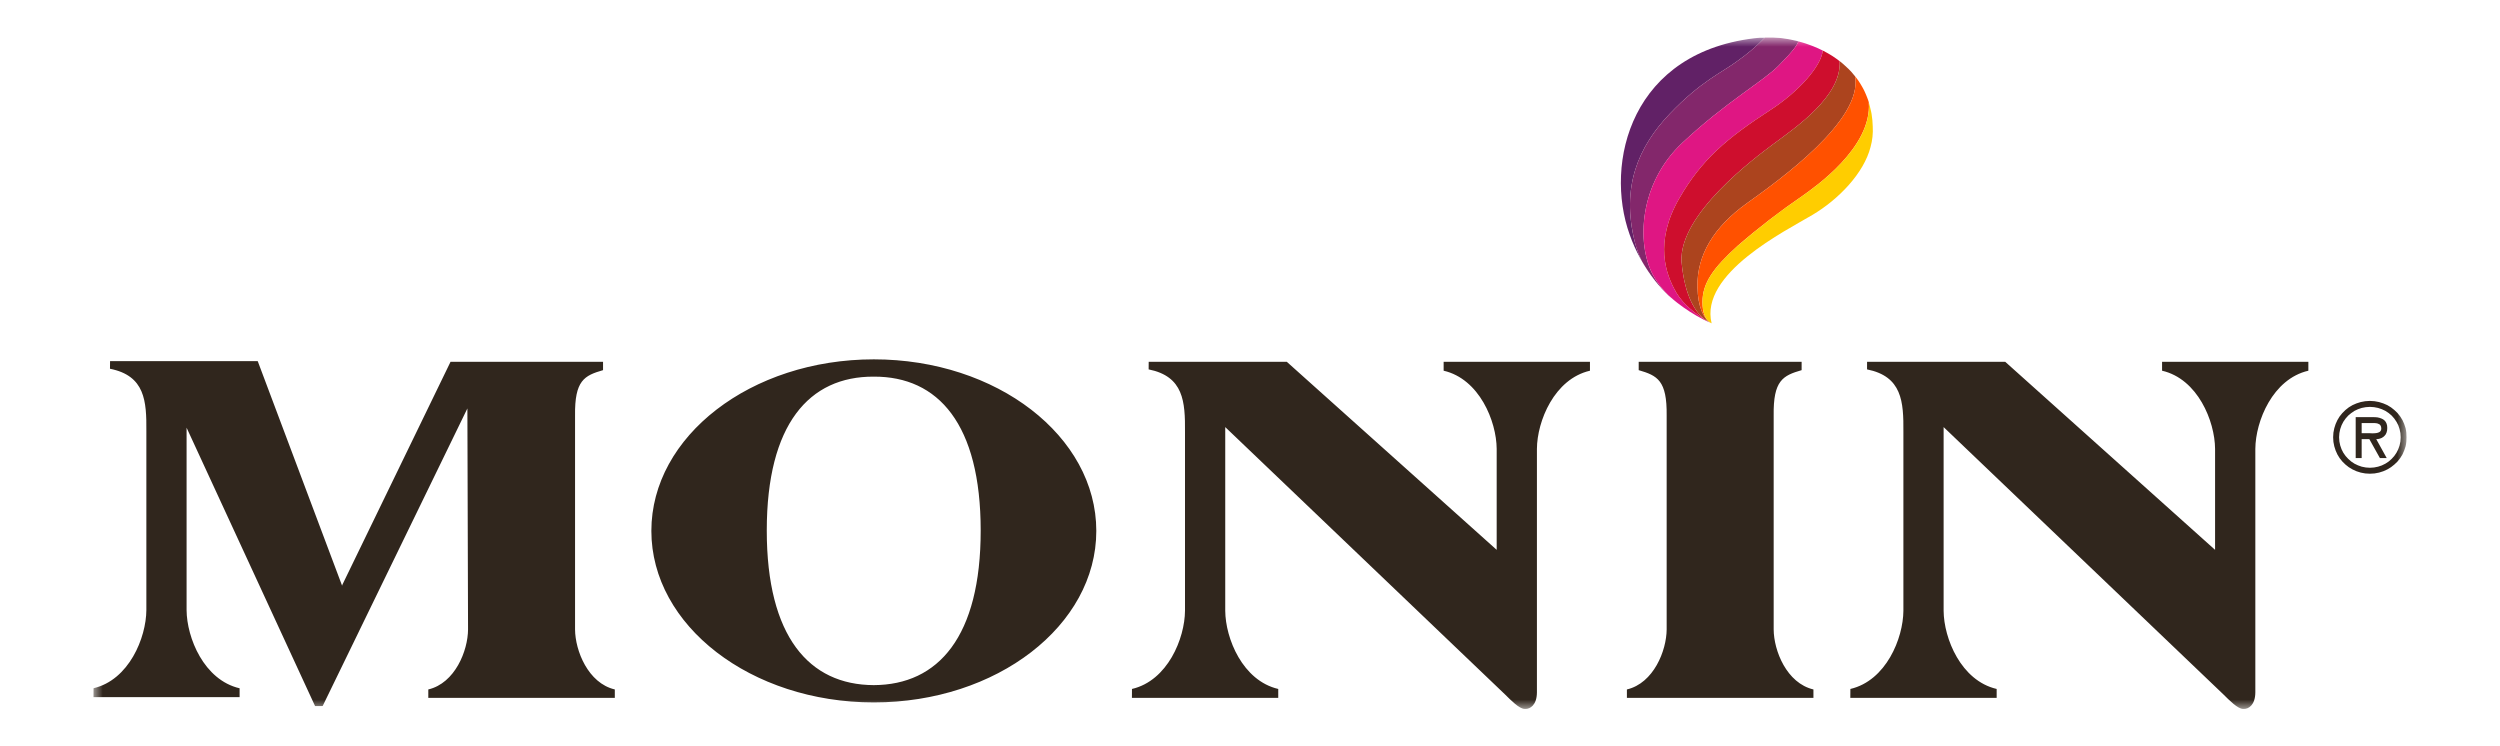 <svg width="134" height="40" viewBox="0 0 134 40" fill="none" xmlns="http://www.w3.org/2000/svg">
<g clip-path="url(#clip0_8570_9609)">
<mask id="mask0_8570_9609" style="mask-type:luminance" maskUnits="userSpaceOnUse" x="5" y="2" width="124" height="36">
<path d="M129 2H5V38H129V2Z" fill="white"/>
</mask>
<g mask="url(#mask0_8570_9609)">
<path d="M77.379 19.87C79.292 20.311 80.212 22.575 80.222 24.06V29.472L68.972 19.392H61.57L61.567 19.799C63.446 20.175 63.528 21.529 63.516 23.153V32.737C63.506 34.22 62.585 36.484 60.674 36.928L60.671 37.405H68.514V36.928C66.603 36.484 65.683 34.22 65.673 32.737V22.892L80.687 37.239C80.967 37.516 81.432 37.996 81.721 38H81.777C81.999 38.001 82.374 37.806 82.379 37.117V24.06C82.388 22.575 83.31 20.311 85.222 19.87V19.392H77.379V19.87ZM128.986 23.19L128.94 22.952L128.866 22.729L128.772 22.517L128.65 22.321L128.507 22.14L128.339 21.978L128.158 21.835L127.959 21.714L127.744 21.622L127.516 21.55L127.278 21.505L127.027 21.489L126.776 21.505L126.536 21.55L126.308 21.622L126.096 21.714L125.894 21.835L125.714 21.978L125.55 22.14L125.404 22.321L125.285 22.517L125.189 22.729L125.118 22.952L125.071 23.19L125.056 23.438L125.071 23.686L125.118 23.924L125.189 24.146L125.285 24.36L125.404 24.555L125.55 24.737L125.714 24.898L125.894 25.041L126.096 25.162L126.308 25.259L126.536 25.331L126.776 25.376L127.027 25.391L127.278 25.376L127.516 25.331L127.744 25.259L127.959 25.162L128.158 25.041L128.339 24.898L128.507 24.737L128.65 24.555L128.772 24.36L128.866 24.146L128.94 23.924L128.986 23.686L129 23.438L128.986 23.19ZM128.663 23.664L128.617 23.878L128.546 24.082L128.45 24.269L128.332 24.442L128.192 24.597L128.033 24.737L127.857 24.853L127.665 24.947L127.464 25.014L127.25 25.057L127.027 25.072L126.807 25.057L126.589 25.014L126.388 24.943L126.2 24.853L126.026 24.737L125.866 24.597L125.724 24.442L125.603 24.269L125.508 24.082L125.436 23.878L125.391 23.664L125.375 23.438L125.391 23.212L125.436 22.998L125.508 22.794L125.603 22.607L125.724 22.433L125.866 22.274L126.026 22.14L126.2 22.023L126.388 21.933L126.589 21.865L126.807 21.824L127.027 21.809L127.25 21.824L127.464 21.865L127.665 21.933L127.857 22.023L128.033 22.14L128.192 22.274L128.332 22.433L128.45 22.607L128.549 22.794L128.617 22.998L128.663 23.212L128.678 23.438L128.663 23.664ZM115.887 19.87C117.799 20.311 118.718 22.575 118.728 24.06V29.472L107.48 19.392H100.075L100.073 19.799C101.952 20.175 102.036 21.529 102.022 23.153V32.737C102.012 34.22 101.09 36.484 99.18 36.928L99.177 37.405H107.021V36.928C105.11 36.484 104.188 34.22 104.178 32.737V22.892L119.193 37.239C119.473 37.516 119.94 37.996 120.228 38H120.284C120.506 38.001 120.88 37.806 120.886 37.117V24.06C120.896 22.575 121.817 20.311 123.728 19.87V19.392H115.887V19.87ZM95.069 33.739V22.28C95.04 20.385 95.567 20.131 96.567 19.84V19.392H87.834V19.84C88.833 20.131 89.357 20.385 89.333 22.28V33.739C89.325 34.876 88.636 36.616 87.202 36.955V37.406H97.2V36.955C95.764 36.616 95.075 34.876 95.069 33.739ZM30.823 33.739V22.28C30.797 20.385 31.322 20.13 32.323 19.84V19.392H24.149L18.346 31.352L18.338 31.397L13.821 19.376L13.81 19.357H5.899L5.895 19.765C7.775 20.139 7.858 21.494 7.845 23.118V32.702C7.835 34.184 6.914 36.449 5.003 36.892L5 37.368H12.843V36.892C10.931 36.449 10.011 34.184 10.001 32.702V22.924L16.888 37.846L17.295 37.843L19.25 33.824V33.822L25.052 21.892L25.087 33.739C25.081 34.876 24.391 36.616 22.957 36.955V37.405H32.954V36.955C31.52 36.616 30.831 34.876 30.823 33.739ZM127.918 22.701L127.87 22.607L127.809 22.535L127.729 22.474L127.637 22.43L127.539 22.396L127.432 22.372L127.314 22.361L127.197 22.359H126.265V24.551H126.585V23.539H126.997L127.562 24.551H127.927L127.367 23.539L127.467 23.531L127.562 23.51L127.652 23.476L127.736 23.426L127.809 23.362L127.873 23.284L127.918 23.187L127.948 23.073L127.957 22.938L127.948 22.809L127.918 22.701ZM127.626 23.05L127.592 23.11L127.544 23.155L127.474 23.187L127.394 23.209L127.307 23.22L127.212 23.225H127.117L127.019 23.22H126.585V22.675H127.236L127.325 22.68L127.414 22.692L127.486 22.72L127.551 22.753L127.596 22.806L127.626 22.877L127.637 22.971L127.626 23.05ZM46.838 19.261C40.251 19.261 34.913 23.378 34.913 28.457C34.913 33.533 40.251 37.65 46.838 37.65C53.424 37.65 58.762 33.533 58.762 28.457C58.762 23.378 53.424 19.261 46.838 19.261ZM46.832 36.723C43.366 36.709 41.097 34.12 41.099 28.432C41.1 22.741 43.368 20.171 46.832 20.188C50.296 20.171 52.563 22.741 52.565 28.432C52.566 34.12 50.299 36.709 46.832 36.723Z" fill="#30261D"/>
<path d="M94.323 2.02C87.393 2.685 85.98 8.757 87.349 12.572C87.662 13.459 88.118 14.289 88.699 15.03C88.444 14.705 88.212 14.36 88.008 14.001C87.849 13.684 87.725 13.352 87.636 13.011C86.868 10.012 87.828 7.859 89.492 6.107C91.156 4.355 92.334 3.864 93.086 3.299C93.63 2.92 94.136 2.491 94.596 2.016L94.323 2.02Z" fill="#612166"/>
<path d="M89.699 16.065C89.249 15.692 88.874 15.238 88.592 14.728C87.71 13.044 87.849 9.837 90.168 7.66C92.486 5.483 94.49 4.371 95.324 3.529C96.156 2.687 96.294 2.446 96.394 2.231C96.396 2.225 96.411 2.226 96.417 2.224C96.381 2.214 96.346 2.205 96.31 2.196C96.195 2.167 96.08 2.141 95.965 2.119C95.929 2.112 95.892 2.105 95.856 2.099C95.731 2.077 95.608 2.058 95.487 2.043C95.464 2.04 95.442 2.038 95.419 2.036C95.288 2.021 95.158 2.011 95.034 2.005C95.023 2.005 95.013 2.005 95.003 2.004C94.869 1.999 94.738 1.998 94.613 2.003C94.607 2.007 94.601 2.011 94.596 2.016C94.136 2.491 93.63 2.921 93.086 3.299C92.334 3.864 91.156 4.355 89.492 6.107C87.828 7.859 86.868 10.012 87.636 13.011C87.725 13.353 87.849 13.684 88.008 14.001C88.213 14.361 88.444 14.705 88.7 15.031C88.7 15.032 88.701 15.033 88.702 15.034C88.821 15.184 88.94 15.326 89.061 15.458C89.066 15.463 89.07 15.467 89.074 15.472C89.193 15.602 89.312 15.725 89.431 15.839C89.52 15.92 89.61 15.991 89.699 16.065Z" fill="#83276B"/>
<path d="M89.858 15.697C89.281 14.712 88.656 12.986 90.003 10.644C91.195 8.568 92.545 7.416 94.885 5.901C96.424 4.905 97.622 3.538 97.7 2.71C97.662 2.692 97.625 2.673 97.587 2.655C97.543 2.633 97.498 2.611 97.453 2.591C97.447 2.588 97.441 2.586 97.435 2.583C97.352 2.546 97.269 2.511 97.185 2.478C97.14 2.461 97.096 2.443 97.051 2.427C96.959 2.393 96.867 2.358 96.775 2.329C96.766 2.326 96.757 2.324 96.748 2.321C96.637 2.286 96.527 2.253 96.417 2.224C96.41 2.226 96.396 2.225 96.394 2.231C96.294 2.446 96.156 2.687 95.323 3.529C94.49 4.371 92.486 5.483 90.167 7.66C87.848 9.837 87.71 13.044 88.592 14.728C88.873 15.238 89.249 15.692 89.699 16.065C89.713 16.076 89.726 16.089 89.74 16.1C89.794 16.146 89.849 16.189 89.904 16.232C90.339 16.57 90.804 16.868 91.294 17.121C91.304 17.125 91.313 17.131 91.323 17.135C91.4 17.175 91.47 17.209 91.528 17.236C91.543 17.244 91.657 17.288 91.671 17.294C91.561 17.238 91.454 17.175 91.35 17.107C90.918 16.836 90.234 16.338 89.858 15.697Z" fill="#DF1683"/>
<path d="M94.885 5.901C92.545 7.416 91.195 8.568 90.003 10.644C88.656 12.986 89.281 14.712 89.858 15.697C90.234 16.338 90.918 16.836 91.35 17.107C90.93 16.77 90.298 15.954 90.13 14.022C89.987 11.488 94.041 8.473 95.051 7.723C96.266 6.819 98.709 5.161 98.607 3.281C98.498 3.196 98.387 3.114 98.272 3.039C98.247 3.023 98.223 3.006 98.198 2.99C98.049 2.896 97.895 2.809 97.739 2.729C97.726 2.723 97.713 2.717 97.7 2.71C97.622 3.538 96.424 4.905 94.885 5.901Z" fill="#CE0E2D"/>
<path d="M90.983 15.38C90.947 13.68 91.856 12.165 93.63 10.897C95.398 9.632 99.869 6.434 99.428 4.086C99.361 4.002 99.294 3.918 99.222 3.839C99.173 3.786 99.123 3.736 99.072 3.686C98.987 3.601 98.898 3.52 98.808 3.443C98.758 3.401 98.71 3.358 98.659 3.318C98.642 3.305 98.624 3.294 98.607 3.28C98.708 5.161 96.266 6.819 95.05 7.722C94.041 8.473 89.986 11.488 90.13 14.022C90.297 15.954 90.93 16.77 91.35 17.107C91.471 17.182 91.572 17.24 91.641 17.277C91.609 17.255 91.58 17.23 91.553 17.202C91.337 17.001 91.007 16.513 90.983 15.38Z" fill="#AC441E"/>
<path d="M100.109 5.305C100.097 5.272 100.084 5.241 100.073 5.209C100.03 5.1 99.986 4.992 99.936 4.889C99.93 4.875 99.924 4.861 99.917 4.848C99.903 4.818 99.887 4.79 99.872 4.761C99.851 4.722 99.829 4.683 99.807 4.644C99.746 4.537 99.683 4.431 99.614 4.331C99.605 4.318 99.595 4.305 99.587 4.292C99.553 4.245 99.518 4.199 99.484 4.154C99.478 4.147 99.474 4.141 99.469 4.134C99.456 4.118 99.441 4.102 99.428 4.086C99.868 6.434 95.398 9.632 93.63 10.897C91.856 12.165 90.947 13.68 90.983 15.38C91.007 16.513 91.337 17.001 91.553 17.202C91.415 17.061 91.252 16.776 91.252 16.19C91.252 15.173 91.829 14.363 93.143 13.172C94.26 12.205 95.432 11.303 96.653 10.471C97.237 10.048 100.357 7.911 100.167 5.476C100.156 5.439 100.144 5.403 100.132 5.367C100.125 5.346 100.117 5.326 100.109 5.305Z" fill="#FF5100"/>
<path d="M100.379 6.777C100.374 6.557 100.353 6.337 100.318 6.119C100.315 6.107 100.314 6.095 100.312 6.083C100.306 6.046 100.297 6.011 100.29 5.974C100.275 5.891 100.253 5.812 100.233 5.732C100.212 5.65 100.195 5.566 100.172 5.487L100.168 5.476C100.358 7.911 97.238 10.048 96.653 10.47C95.432 11.303 94.26 12.205 93.144 13.171C91.829 14.363 91.252 15.172 91.252 16.189C91.252 16.776 91.415 17.061 91.554 17.202C91.59 17.236 91.63 17.267 91.672 17.294C91.716 17.318 91.743 17.332 91.743 17.332C91.08 14.66 95.723 12.367 97.146 11.52C98.569 10.674 99.906 9.271 100.261 7.881C100.361 7.522 100.401 7.149 100.379 6.777Z" fill="#FFCD00"/>
</g>
</g>
<defs>
<clipPath id="clip0_8570_9609">
<rect width="124" height="36" fill="white" transform="translate(5 2)"/>
</clipPath>
</defs>
</svg>
